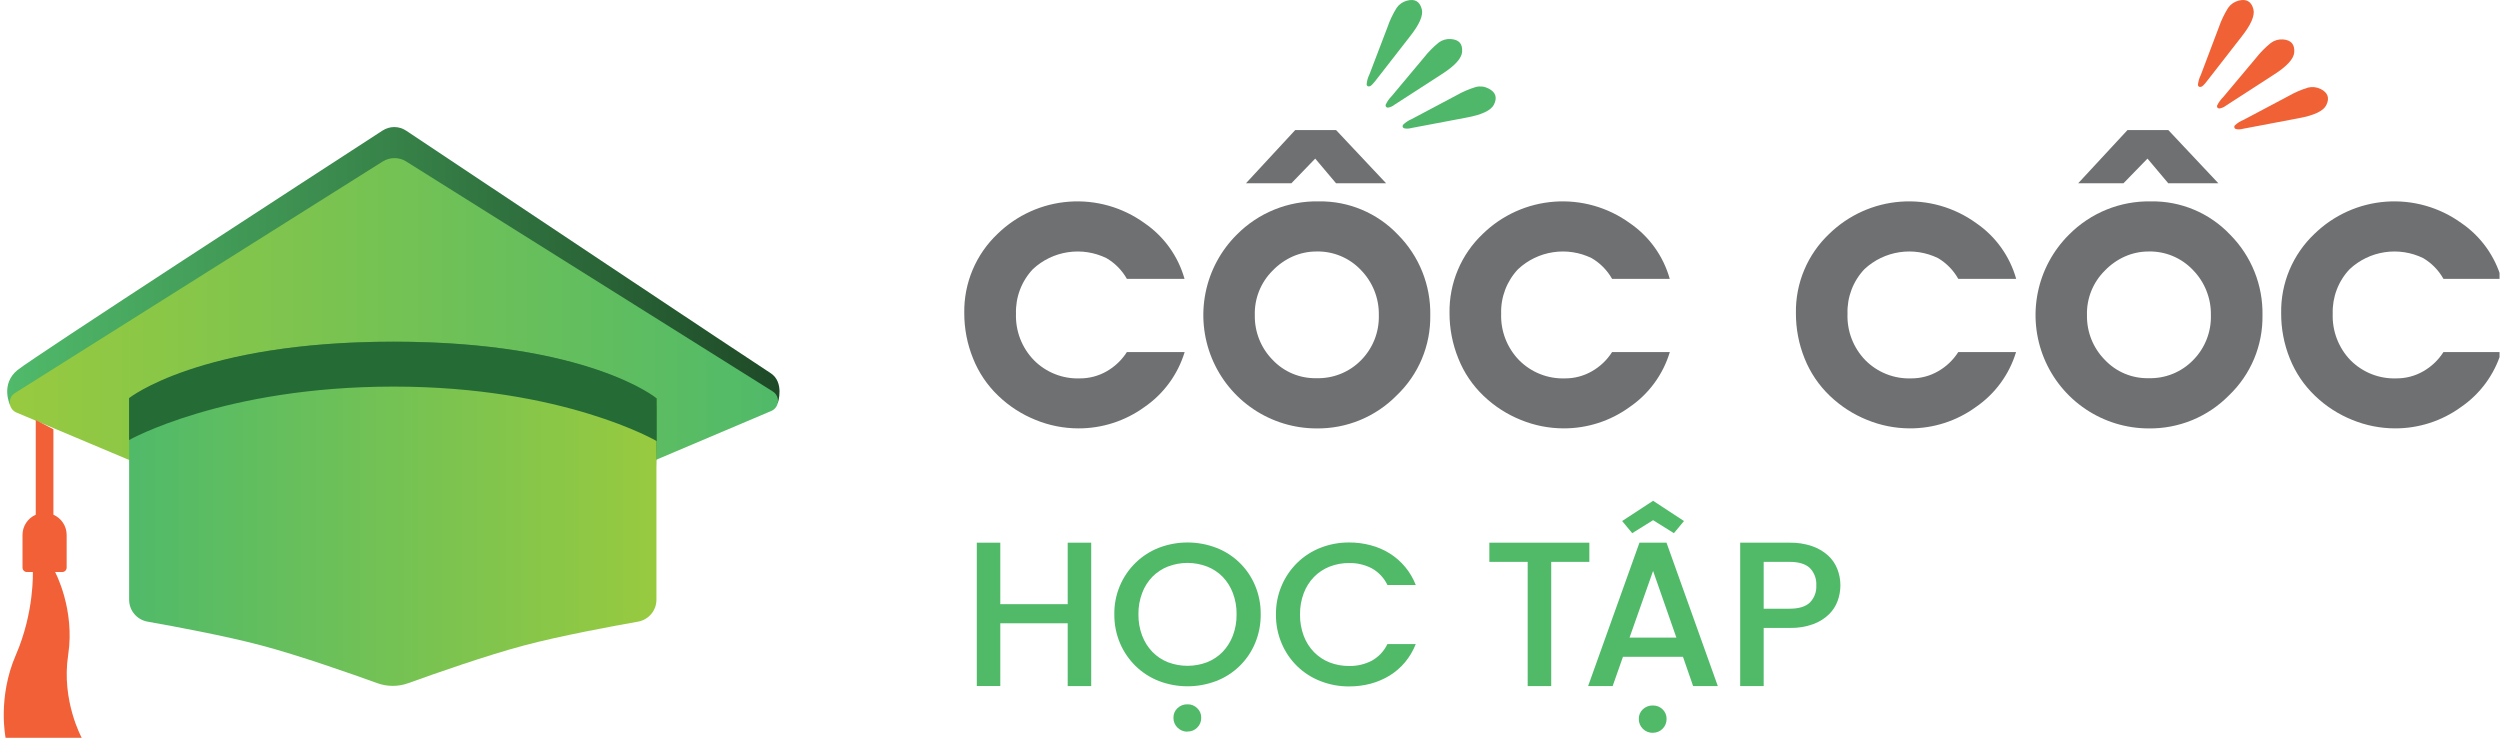 <svg width="270" height="80" viewBox="0 0 270 80" fill="none" xmlns="http://www.w3.org/2000/svg">
<g clip-path="url(#clip0_2532_5159)">
<path d="M121.702 38.024H127.942C127.206 40.449 125.666 42.549 123.575 43.978C121.504 45.473 119.014 46.274 116.461 46.265C114.881 46.262 113.316 45.954 111.853 45.355C110.355 44.755 108.987 43.872 107.822 42.754C106.635 41.624 105.705 40.251 105.097 38.728C104.46 37.164 104.135 35.49 104.141 33.801C104.115 32.206 104.421 30.622 105.04 29.152C105.659 27.681 106.577 26.355 107.735 25.259C109.82 23.227 112.553 21.995 115.456 21.782C118.358 21.568 121.242 22.386 123.601 24.092C125.706 25.529 127.238 27.661 127.929 30.116H121.702C121.178 29.187 120.417 28.414 119.496 27.878C118.207 27.25 116.758 27.027 115.34 27.239C113.922 27.451 112.601 28.088 111.552 29.067C110.946 29.708 110.473 30.463 110.159 31.289C109.846 32.114 109.699 32.993 109.726 33.876C109.693 34.8 109.848 35.722 110.18 36.585C110.513 37.449 111.017 38.236 111.661 38.898C112.308 39.553 113.084 40.066 113.94 40.404C114.795 40.743 115.712 40.9 116.631 40.866C117.645 40.869 118.642 40.605 119.522 40.101C120.406 39.596 121.154 38.883 121.702 38.024Z" fill="#6F7072"/>
<path d="M142.424 21.749C144.021 21.723 145.605 22.03 147.077 22.649C148.549 23.268 149.877 24.187 150.976 25.346C152.112 26.489 153.007 27.849 153.607 29.345C154.207 30.841 154.5 32.443 154.469 34.055C154.495 35.667 154.186 37.268 153.563 38.755C152.94 40.243 152.016 41.585 150.849 42.697C149.717 43.85 148.363 44.761 146.869 45.375C145.376 45.989 143.773 46.293 142.158 46.269C139.739 46.263 137.376 45.539 135.368 44.188C133.36 42.838 131.797 40.921 130.877 38.681C129.958 36.442 129.722 33.979 130.201 31.605C130.68 29.232 131.852 27.053 133.568 25.346C134.723 24.177 136.104 23.256 137.627 22.637C139.149 22.019 140.782 21.716 142.424 21.749ZM142.176 27.161C141.294 27.16 140.423 27.343 139.616 27.698C138.795 28.064 138.054 28.587 137.433 29.237C136.802 29.865 136.307 30.616 135.978 31.443C135.649 32.27 135.493 33.156 135.52 34.046C135.503 34.934 135.664 35.817 135.993 36.643C136.321 37.469 136.811 38.221 137.433 38.855C138.039 39.501 138.775 40.012 139.592 40.355C140.41 40.698 141.29 40.864 142.176 40.844C143.07 40.87 143.961 40.711 144.792 40.376C145.622 40.041 146.374 39.538 147.001 38.898C147.63 38.259 148.124 37.5 148.453 36.665C148.782 35.831 148.938 34.938 148.914 34.042C148.931 33.141 148.769 32.245 148.437 31.408C148.104 30.57 147.609 29.807 146.98 29.163C146.364 28.511 145.618 27.996 144.79 27.651C143.962 27.306 143.072 27.139 142.176 27.161V27.161Z" fill="#6F7072"/>
<path d="M134.563 19.794L139.883 14.046H144.294L149.7 19.794H144.294L142.044 17.128L139.468 19.794H134.563Z" fill="#6F7072"/>
<path d="M174.105 38.024H180.341C179.61 40.451 178.068 42.553 175.974 43.978C173.907 45.473 171.419 46.273 168.868 46.264C167.288 46.262 165.724 45.953 164.261 45.355C162.762 44.755 161.392 43.872 160.226 42.754C159.039 41.624 158.111 40.251 157.505 38.728C156.868 37.164 156.543 35.49 156.548 33.801C156.523 32.206 156.829 30.622 157.448 29.151C158.067 27.681 158.984 26.355 160.143 25.259C162.228 23.226 164.963 21.995 167.866 21.781C170.768 21.568 173.654 22.386 176.013 24.092C178.115 25.53 179.644 27.663 180.333 30.116H174.105C173.58 29.188 172.819 28.415 171.899 27.878C170.61 27.249 169.161 27.026 167.743 27.239C166.325 27.451 165.004 28.088 163.955 29.067C163.348 29.708 162.874 30.463 162.56 31.288C162.246 32.113 162.098 32.993 162.125 33.875C162.092 34.8 162.247 35.722 162.579 36.585C162.912 37.448 163.415 38.235 164.06 38.898C164.708 39.552 165.485 40.065 166.341 40.403C167.198 40.742 168.114 40.899 169.034 40.865C170.047 40.869 171.043 40.605 171.921 40.1C172.807 39.597 173.557 38.884 174.105 38.024Z" fill="#6F7072"/>
<path d="M211.493 38.024H217.734C217.001 40.45 215.46 42.551 213.367 43.978C211.298 45.474 208.809 46.274 206.257 46.264C204.68 46.261 203.118 45.952 201.658 45.355C200.161 44.754 198.792 43.871 197.627 42.754C196.441 41.623 195.512 40.25 194.902 38.728C194.269 37.163 193.949 35.489 193.959 33.801C193.933 32.206 194.239 30.622 194.858 29.151C195.477 27.681 196.394 26.355 197.553 25.259C199.638 23.226 202.373 21.995 205.276 21.781C208.179 21.568 211.064 22.386 213.424 24.092C215.526 25.53 217.056 27.662 217.747 30.116H211.493C210.974 29.191 210.221 28.419 209.31 27.878C208.02 27.249 206.57 27.026 205.151 27.238C203.732 27.451 202.411 28.088 201.361 29.067C200.753 29.707 200.279 30.462 199.965 31.287C199.651 32.113 199.503 32.992 199.531 33.875C199.495 34.799 199.647 35.721 199.977 36.584C200.308 37.447 200.81 38.235 201.453 38.898C202.101 39.553 202.877 40.066 203.734 40.404C204.59 40.743 205.507 40.9 206.427 40.865C207.439 40.869 208.433 40.605 209.31 40.1C210.196 39.597 210.945 38.884 211.493 38.024V38.024Z" fill="#6F7072"/>
<path d="M232.308 21.749C233.904 21.723 235.487 22.03 236.959 22.649C238.43 23.268 239.757 24.187 240.855 25.346C241.991 26.489 242.886 27.849 243.486 29.345C244.086 30.841 244.379 32.443 244.348 34.055C244.373 35.667 244.065 37.267 243.443 38.754C242.82 40.242 241.898 41.584 240.732 42.697C239.6 43.85 238.245 44.762 236.751 45.376C235.256 45.989 233.652 46.293 232.037 46.269C229.618 46.263 227.255 45.539 225.247 44.188C223.239 42.838 221.676 40.921 220.756 38.681C219.837 36.442 219.601 33.979 220.08 31.605C220.559 29.232 221.731 27.053 223.447 25.346C224.603 24.178 225.985 23.256 227.508 22.637C229.032 22.019 230.664 21.717 232.308 21.749V21.749ZM232.054 27.161C231.173 27.159 230.301 27.342 229.495 27.698C228.674 28.064 227.932 28.587 227.312 29.237C226.68 29.864 226.183 30.615 225.853 31.442C225.523 32.269 225.367 33.156 225.394 34.046C225.378 34.935 225.539 35.818 225.868 36.644C226.197 37.47 226.688 38.221 227.312 38.855C227.917 39.501 228.652 40.012 229.469 40.355C230.285 40.698 231.165 40.864 232.05 40.844C232.942 40.869 233.829 40.71 234.656 40.375C235.483 40.04 236.231 39.537 236.854 38.898C237.486 38.261 237.982 37.502 238.312 36.667C238.643 35.832 238.8 34.939 238.776 34.041C238.793 33.141 238.63 32.245 238.298 31.408C237.966 30.57 237.471 29.807 236.841 29.163C236.227 28.513 235.484 27.999 234.66 27.654C233.835 27.309 232.948 27.141 232.054 27.161V27.161Z" fill="#6F7072"/>
<path d="M224.442 19.794L229.77 14.046H234.177L239.584 19.794H234.173L231.928 17.128L229.334 19.794H224.442Z" fill="#6F7072"/>
<path d="M263.892 38.024H270.133C269.399 40.45 267.858 42.551 265.766 43.978C263.697 45.474 261.208 46.275 258.656 46.264C257.08 46.26 255.52 45.952 254.061 45.355C252.563 44.756 251.194 43.873 250.03 42.754C248.843 41.624 247.913 40.251 247.305 38.728C246.672 37.163 246.353 35.489 246.366 33.801C246.34 32.205 246.646 30.622 247.264 29.151C247.883 27.68 248.801 26.355 249.96 25.259C252.046 23.226 254.78 21.995 257.683 21.781C260.586 21.568 263.471 22.386 265.831 24.092C267.933 25.531 269.463 27.663 270.155 30.116H263.892C263.373 29.191 262.62 28.419 261.708 27.878C260.419 27.249 258.97 27.026 257.552 27.239C256.134 27.451 254.813 28.088 253.764 29.067C253.157 29.707 252.682 30.462 252.368 31.287C252.054 32.113 251.906 32.992 251.934 33.875C251.899 34.798 252.05 35.719 252.379 36.582C252.708 37.445 253.207 38.233 253.847 38.898C254.495 39.552 255.271 40.064 256.127 40.403C256.982 40.741 257.898 40.899 258.817 40.865C259.833 40.87 260.832 40.606 261.713 40.1C262.597 39.595 263.345 38.883 263.892 38.024V38.024Z" fill="#6F7072"/>
<path d="M147.905 8.022L149.849 2.933C150.097 2.204 150.428 1.506 150.836 0.853C151.104 0.465 151.502 0.187 151.958 0.07C152.803 -0.154 153.334 0.152 153.552 0.988C153.733 1.661 153.296 2.658 152.242 3.978L148.499 8.787C148.242 9.106 148.063 9.285 147.94 9.316C147.753 9.364 147.639 9.316 147.595 9.132C147.625 8.745 147.731 8.368 147.905 8.022Z" fill="#4FB769"/>
<path d="M150.286 10.4L153.779 6.225C154.254 5.619 154.796 5.069 155.395 4.586C155.774 4.309 156.239 4.179 156.706 4.219C157.579 4.283 157.979 4.746 157.907 5.609C157.854 6.305 157.126 7.104 155.723 8.004L150.613 11.305C150.41 11.47 150.168 11.579 149.91 11.624C149.722 11.624 149.63 11.51 149.644 11.336C149.799 10.987 150.016 10.67 150.286 10.4V10.4Z" fill="#4FB769"/>
<path d="M152.469 12.857L157.273 10.308C157.943 9.926 158.654 9.619 159.391 9.395C159.847 9.278 160.329 9.335 160.745 9.552C161.527 9.941 161.732 10.523 161.344 11.301C161.029 11.921 160.055 12.389 158.404 12.695L152.426 13.827C152.176 13.9 151.912 13.911 151.657 13.858C151.62 13.848 151.586 13.829 151.558 13.803C151.53 13.777 151.508 13.745 151.495 13.71C151.481 13.674 151.476 13.636 151.48 13.598C151.484 13.559 151.497 13.523 151.517 13.491C151.791 13.22 152.114 13.005 152.469 12.857V12.857Z" fill="#4FB769"/>
<path d="M237.693 8.083L239.632 2.955C239.885 2.22 240.221 1.516 240.632 0.857C240.902 0.467 241.304 0.187 241.763 0.07C242.61 -0.153 243.147 0.157 243.366 0.992C243.545 1.674 243.108 2.68 242.056 4.004L238.291 8.839C238.033 9.163 237.854 9.342 237.723 9.373C237.535 9.421 237.418 9.373 237.374 9.185C237.412 8.801 237.52 8.428 237.693 8.083V8.083Z" fill="#F06135"/>
<path d="M240.108 10.483L243.628 6.286C244.106 5.675 244.652 5.12 245.257 4.634C245.635 4.356 246.1 4.223 246.567 4.258C247.441 4.328 247.847 4.796 247.777 5.661C247.724 6.361 246.986 7.169 245.558 8.074L240.413 11.401C240.207 11.563 239.964 11.671 239.706 11.716C239.514 11.716 239.426 11.607 239.435 11.423C239.603 11.073 239.831 10.755 240.108 10.483V10.483Z" fill="#F06135"/>
<path d="M242.3 12.949L247.139 10.383C247.812 9.997 248.525 9.688 249.266 9.46C249.725 9.347 250.21 9.401 250.633 9.613C251.423 10.011 251.616 10.597 251.236 11.362C250.921 11.991 249.925 12.459 248.27 12.765L242.252 13.906C242 13.981 241.732 13.992 241.475 13.937C241.438 13.926 241.405 13.906 241.377 13.88C241.35 13.854 241.329 13.822 241.315 13.787C241.302 13.751 241.298 13.713 241.302 13.675C241.306 13.637 241.319 13.601 241.339 13.569C241.614 13.299 241.941 13.088 242.3 12.949Z" fill="#F06135"/>
<path d="M115.312 67.314H108.032V74.09H105.495V58.61H108.032V65.25H115.312V58.61H117.85V74.098H115.312V67.314Z" fill="#50BA69"/>
<path d="M136.157 66.343C136.169 67.421 135.959 68.489 135.542 69.482C135.153 70.409 134.581 71.248 133.86 71.948C133.139 72.647 132.283 73.193 131.345 73.552C129.354 74.31 127.155 74.31 125.165 73.552C124.232 73.19 123.381 72.644 122.662 71.948C121.941 71.245 121.365 70.407 120.968 69.482C120.547 68.49 120.335 67.421 120.348 66.343C120.332 65.304 120.53 64.272 120.928 63.312C121.326 62.352 121.916 61.484 122.662 60.761C123.381 60.064 124.232 59.519 125.165 59.156C127.155 58.398 129.354 58.398 131.345 59.156C132.282 59.514 133.137 60.059 133.859 60.757C134.58 61.455 135.152 62.292 135.542 63.218C135.96 64.206 136.17 65.27 136.157 66.343ZM122.951 66.343C122.94 67.131 123.076 67.914 123.352 68.651C123.598 69.302 123.973 69.897 124.453 70.4C124.925 70.887 125.495 71.268 126.126 71.519C127.495 72.038 129.006 72.038 130.375 71.519C131.005 71.268 131.575 70.887 132.048 70.4C132.528 69.897 132.902 69.302 133.148 68.651C133.427 67.914 133.563 67.131 133.55 66.343C133.563 65.558 133.427 64.778 133.148 64.044C132.904 63.392 132.53 62.797 132.048 62.295C131.574 61.813 131.004 61.436 130.375 61.189C129.007 60.664 127.494 60.664 126.126 61.189C125.497 61.436 124.927 61.813 124.453 62.295C123.971 62.797 123.596 63.392 123.352 64.044C123.076 64.778 122.939 65.558 122.951 66.343V66.343ZM128.253 79.021C128.052 79.025 127.853 78.988 127.666 78.913C127.48 78.838 127.311 78.726 127.169 78.584C127.026 78.445 126.913 78.279 126.838 78.094C126.763 77.91 126.727 77.712 126.733 77.513C126.728 77.319 126.764 77.127 126.84 76.949C126.915 76.772 127.027 76.612 127.169 76.481C127.313 76.343 127.483 76.235 127.669 76.164C127.855 76.093 128.053 76.059 128.253 76.066C128.446 76.06 128.638 76.094 128.817 76.165C128.997 76.237 129.16 76.344 129.296 76.481C129.438 76.612 129.55 76.772 129.625 76.95C129.701 77.128 129.737 77.319 129.733 77.513C129.738 77.712 129.702 77.91 129.627 78.094C129.552 78.278 129.439 78.445 129.296 78.584C129.161 78.722 128.998 78.83 128.818 78.902C128.639 78.975 128.446 79.009 128.253 79.003V79.021Z" fill="#50BA69"/>
<path d="M137.804 66.356C137.791 65.316 137.99 64.284 138.388 63.323C138.786 62.362 139.374 61.491 140.118 60.765C140.838 60.065 141.69 59.518 142.625 59.156C143.608 58.772 144.654 58.58 145.709 58.588C146.49 58.584 147.268 58.684 148.023 58.885C148.746 59.072 149.436 59.367 150.072 59.76C151.361 60.561 152.354 61.761 152.902 63.178H149.844C149.481 62.423 148.896 61.798 148.167 61.386C147.408 60.989 146.561 60.79 145.704 60.809C144.977 60.8 144.254 60.934 143.577 61.202C142.95 61.451 142.381 61.829 141.909 62.312C141.425 62.814 141.049 63.409 140.804 64.061C140.527 64.797 140.391 65.579 140.402 66.365C140.392 67.154 140.528 67.938 140.804 68.677C141.049 69.33 141.425 69.925 141.909 70.426C142.382 70.908 142.95 71.286 143.577 71.537C144.255 71.801 144.977 71.933 145.704 71.926C146.561 71.944 147.408 71.746 148.167 71.349C148.897 70.938 149.482 70.312 149.844 69.556H152.902C152.622 70.276 152.227 70.945 151.731 71.537C151.259 72.1 150.698 72.582 150.072 72.966C149.434 73.353 148.744 73.648 148.023 73.84C147.268 74.038 146.49 74.136 145.709 74.133C144.654 74.142 143.608 73.949 142.625 73.565C141.689 73.206 140.835 72.662 140.114 71.965C139.392 71.268 138.819 70.432 138.428 69.508C138.002 68.513 137.789 67.439 137.804 66.356Z" fill="#50BA69"/>
<path d="M160.85 58.61H171.65V60.682H167.532V74.098H164.99V60.682H160.85V58.61Z" fill="#50BA69"/>
<path d="M181.761 70.933H175.28L174.166 74.098H171.515L177.061 58.61H179.983L185.525 74.098H182.857L181.761 70.933ZM181.87 56.271L180.782 57.583L178.533 56.179L176.28 57.583L175.192 56.271L178.533 54.085L181.87 56.271ZM178.533 61.661L175.991 68.861H181.049L178.533 61.661ZM178.507 79.147C178.307 79.15 178.109 79.113 177.924 79.038C177.738 78.963 177.57 78.852 177.428 78.71C177.286 78.572 177.173 78.405 177.098 78.221C177.023 78.036 176.987 77.838 176.992 77.639C176.987 77.445 177.024 77.253 177.099 77.074C177.174 76.896 177.287 76.735 177.428 76.603C177.572 76.467 177.742 76.361 177.927 76.29C178.112 76.219 178.309 76.186 178.507 76.192C178.7 76.187 178.893 76.221 179.073 76.291C179.253 76.362 179.417 76.468 179.555 76.603C179.696 76.736 179.807 76.897 179.882 77.075C179.957 77.254 179.995 77.446 179.992 77.639C179.995 77.838 179.958 78.036 179.883 78.22C179.808 78.404 179.697 78.571 179.555 78.71C179.418 78.849 179.255 78.958 179.075 79.032C178.895 79.106 178.702 79.142 178.507 79.139V79.147Z" fill="#50BA69"/>
<path d="M198.763 63.222C198.76 63.785 198.663 64.344 198.474 64.874C198.275 65.428 197.954 65.93 197.535 66.343C197.051 66.808 196.475 67.168 195.845 67.401C195.025 67.698 194.157 67.839 193.286 67.816H190.478V74.098H187.94V58.61H193.286C194.102 58.594 194.914 58.718 195.688 58.977C196.319 59.192 196.903 59.529 197.404 59.969C197.855 60.373 198.204 60.876 198.426 61.438C198.65 62.006 198.765 62.611 198.763 63.222ZM193.286 65.74C194.277 65.74 195.007 65.517 195.47 65.071C195.707 64.828 195.892 64.538 196.011 64.22C196.129 63.901 196.18 63.561 196.16 63.222C196.181 62.879 196.13 62.536 196.011 62.214C195.893 61.892 195.708 61.598 195.47 61.351C195.011 60.914 194.282 60.682 193.286 60.682H190.478V65.74H193.286Z" fill="#50BA69"/>
<path d="M84.013 43.505C84.013 43.505 84.755 41.252 83.191 40.274C81.796 39.402 50.63 18.623 43.881 14.122C43.09 13.594 42.105 13.588 41.307 14.106C34.552 18.487 3.564 38.603 1.89 39.967C0.01 41.498 1.083 43.744 1.083 43.744L42.486 61.688L84.013 43.505Z" fill="url(#paint0_linear_2532_5159)"/>
<path d="M83.293 44.387C84.18 44.011 84.277 42.792 83.461 42.28L43.869 17.44C43.093 16.953 42.107 16.954 41.332 17.442L1.612 42.45C0.796 42.964 0.896 44.183 1.784 44.557L42.486 61.689L83.293 44.387Z" fill="url(#paint1_linear_2532_5159)"/>
<mask id="mask0_2532_5159" style="mask-type:alpha" maskUnits="userSpaceOnUse" x="1" y="17" width="84" height="45">
<path d="M83.293 44.387C84.18 44.011 84.277 42.792 83.461 42.28L45.138 18.236C43.586 17.262 41.614 17.264 40.064 18.24L1.612 42.45C0.796 42.963 0.896 44.183 1.784 44.557L41.558 61.298C42.151 61.548 42.821 61.547 43.413 61.295L83.293 44.387Z" fill="url(#paint2_linear_2532_5159)"/>
</mask>
<g mask="url(#mask0_2532_5159)">
<g opacity="0.28" filter="url(#filter0_f_2532_5159)">
<path d="M70.927 44.237C70.927 43.504 70.602 42.815 69.977 42.431C67.396 40.845 59.291 36.903 42.512 36.903C25.733 36.903 17.628 40.845 15.047 42.431C14.422 42.815 14.098 43.504 14.098 44.237V67.831C14.098 69.179 15.175 70.291 16.514 70.436C19.245 70.732 23.886 71.512 28.305 73.561C33.336 75.893 38.655 78.952 41.114 80.405C41.967 80.909 43.033 80.873 43.86 80.327C46.239 78.758 51.433 75.533 56.719 73.561C61.417 71.808 66.042 70.935 68.684 70.541C69.95 70.353 70.927 69.276 70.927 67.996V44.237Z" fill="#141515"/>
</g>
</g>
<path d="M70.895 43.004C70.895 43.004 62.809 36.956 42.42 36.956C22.031 36.956 13.946 43.004 13.946 43.004V64.773C13.946 65.939 14.786 66.934 15.935 67.138C18.841 67.651 24.322 68.671 28.183 69.693C32.306 70.785 37.977 72.78 40.753 73.783C41.832 74.173 43.008 74.173 44.087 73.783C46.863 72.78 52.534 70.785 56.657 69.693C60.519 68.671 65.999 67.651 68.906 67.138C70.054 66.934 70.895 65.939 70.895 64.773V43.004Z" fill="url(#paint3_linear_2532_5159)"/>
<path d="M13.939 47.524V43C13.939 43 21.511 36.903 42.513 36.903C63.515 36.903 70.927 43.021 70.927 43.021V47.639C70.927 47.639 60.872 41.752 42.513 41.752C24.154 41.752 13.939 47.524 13.939 47.524Z" fill="#256B36"/>
<path fill-rule="evenodd" clip-rule="evenodd" d="M3.861 45.365L5.768 46.358V55.589C6.61 55.957 7.199 56.797 7.199 57.775V61.303C7.199 61.566 6.985 61.779 6.722 61.779H2.908C2.644 61.779 2.431 61.566 2.431 61.303V57.775C2.431 56.797 3.019 55.957 3.861 55.589V45.365Z" fill="#F16037"/>
<path d="M5.951 61.779H3.546C3.546 61.779 3.719 66.12 1.714 70.732C-0.292 75.344 0.606 79.685 0.606 79.685H8.827C8.827 79.685 6.606 75.663 7.362 70.732C8.118 65.801 5.951 61.779 5.951 61.779Z" fill="#F16037"/>
</g>
<defs>
<filter id="filter0_f_2532_5159" x="10.098" y="32.903" width="64.829" height="51.858" filterUnits="userSpaceOnUse" color-interpolation-filters="sRGB">
<feFlood flood-opacity="0" result="BackgroundImageFix"/>
<feBlend mode="normal" in="SourceGraphic" in2="BackgroundImageFix" result="shape"/>
<feGaussianBlur stdDeviation="2" result="effect1_foregroundBlur_2532_5159"/>
</filter>
<linearGradient id="paint0_linear_2532_5159" x1="0.78" y1="37.715" x2="84.198" y2="37.715" gradientUnits="userSpaceOnUse">
<stop stop-color="#50BA6A"/>
<stop offset="1" stop-color="#1E4A27"/>
</linearGradient>
<linearGradient id="paint1_linear_2532_5159" x1="1.073" y1="39.383" x2="84.036" y2="39.383" gradientUnits="userSpaceOnUse">
<stop stop-color="#98CA3F"/>
<stop offset="1" stop-color="#50BA69"/>
</linearGradient>
<linearGradient id="paint2_linear_2532_5159" x1="63.474" y1="64.313" x2="21.582" y2="22.42" gradientUnits="userSpaceOnUse">
<stop stop-color="#98CA3F"/>
<stop offset="1" stop-color="#50BA69"/>
</linearGradient>
<linearGradient id="paint3_linear_2532_5159" x1="70.881" y1="55.525" x2="13.954" y2="55.525" gradientUnits="userSpaceOnUse">
<stop stop-color="#98CA3F"/>
<stop offset="1" stop-color="#50BA69"/>
</linearGradient>
<clipPath id="clip0_2532_5159">
<rect width="269.899" height="80" fill="white" transform="translate(0.051)"/>
</clipPath>
</defs>
</svg>
